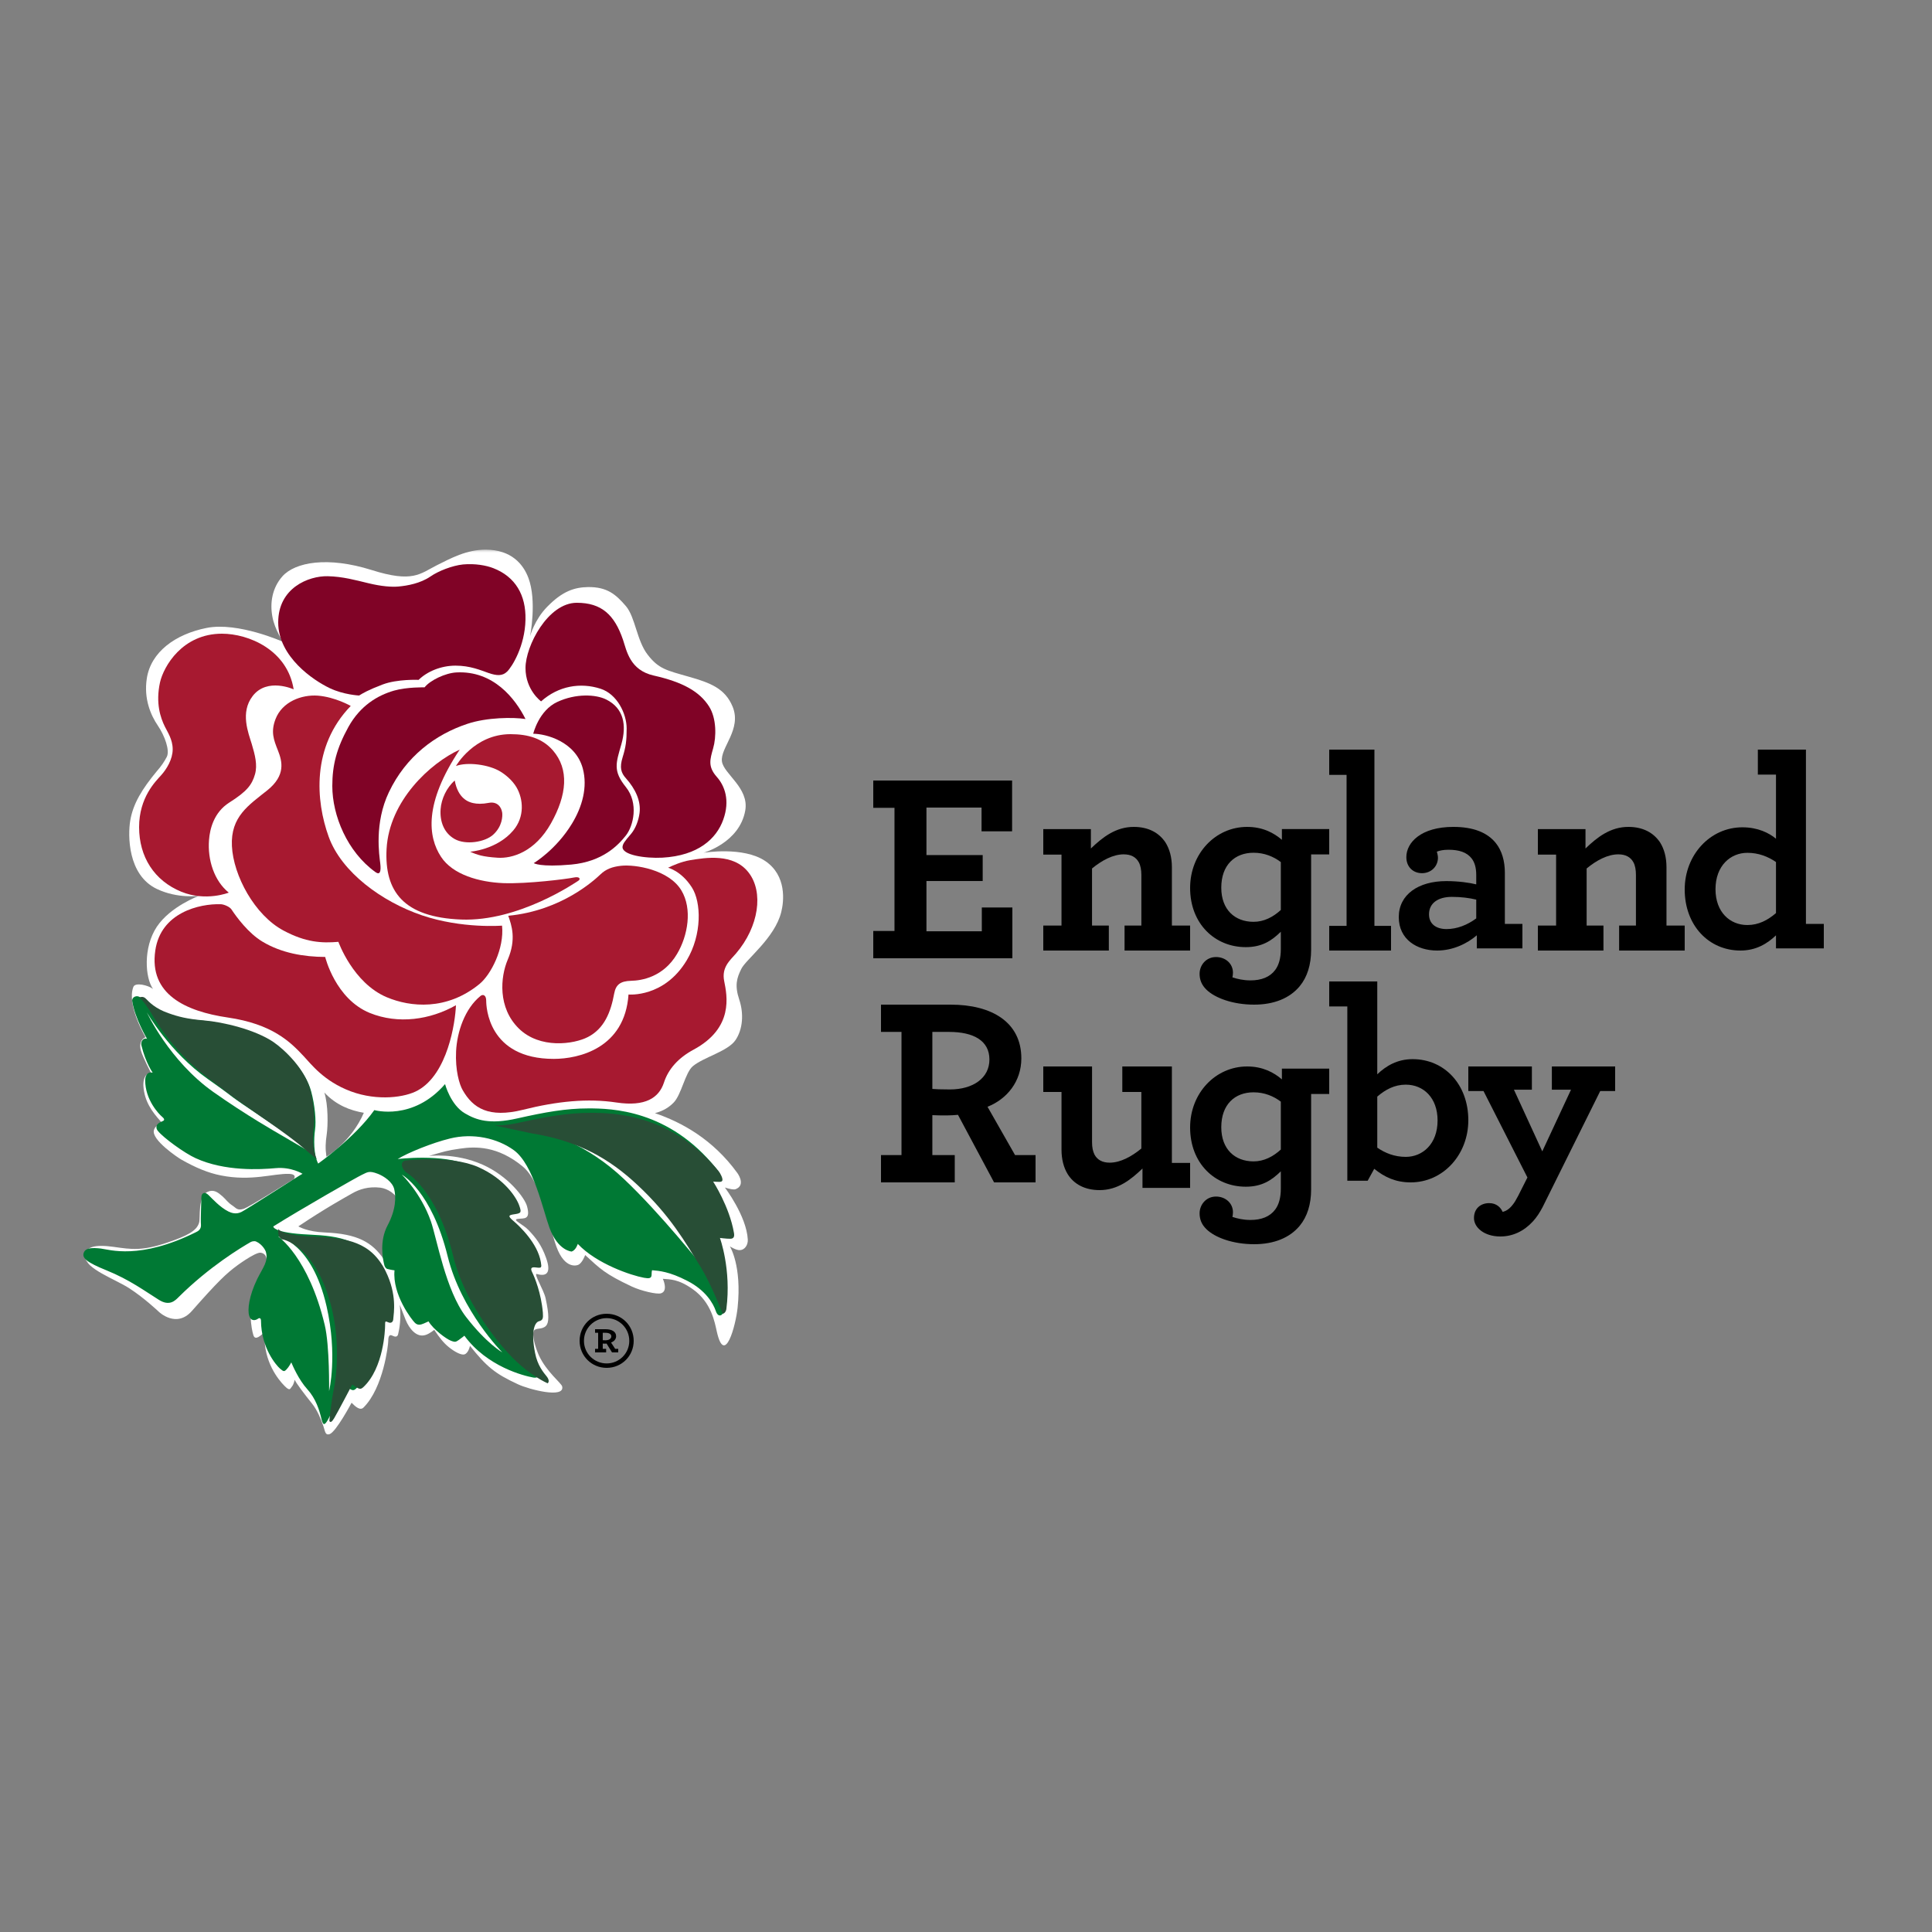 <?xml version="1.0" encoding="UTF-8"?>
<svg width="250px" height="250px" viewBox="0 0 250 250" version="1.1" xmlns="http://www.w3.org/2000/svg" xmlns:xlink="http://www.w3.org/1999/xlink">
    <rect x="0" y="0" width="250" height="250" fill="#808080" stroke="none"/>
    <title>England</title>
    <defs>
        <polygon id="path-1" points="0 0 91 0 91 115 0 115"></polygon>
        <polygon id="path-3" points="-1.56708895e-15 0 86 0 86 58 -1.56708895e-15 58"></polygon>
    </defs>
    <g id="England" stroke="none" stroke-width="1" fill="none" fill-rule="evenodd">
        <g id="2" transform="translate(10, 71)">
            <polygon id="Path" fill="#000000" points="103 49.467 105.746 49.467 105.746 33.533 103 33.533 103 30 120.965 30 120.965 36.572 117.012 36.572 117.012 33.499 109.882 33.499 109.882 39.646 117.16 39.646 117.16 43.003 109.882 43.003 109.882 49.508 117.047 49.508 117.047 46.428 121 46.428 121 53 103 53"></polygon>
            <path d="M131.16,38.794 C132.69,37.328 134.388,36 136.71,36 C138.597,36 139.973,36.751 140.808,38.009 C141.348,38.871 141.643,39.941 141.643,41.234 L141.643,48.768 L144,48.768 L144,52 L135.517,52 L135.517,48.768 L137.692,48.768 L137.692,42.207 C137.692,41.56 137.58,40.983 137.363,40.587 C136.998,39.906 136.345,39.552 135.405,39.552 C134.03,39.552 132.578,40.337 131.308,41.38 L131.308,48.768 L133.483,48.768 L133.483,52 L125,52 L125,48.768 L127.357,48.768 L127.357,39.586 L125,39.586 L125,36.285 L131.16,36.285 L131.16,38.794 Z" id="Path" fill="#000000"></path>
            <path d="M159.659,51.91 C159.659,53.834 159.158,55.434 158.183,56.614 C156.887,58.179 154.839,59 152.283,59 C149.545,59 147.204,58.145 146.09,57.041 C145.477,56.434 145.226,55.759 145.226,55.007 C145.226,53.903 146.055,52.841 147.351,52.841 C148.577,52.841 149.545,53.69 149.545,54.869 C149.545,55.048 149.51,55.331 149.475,55.469 C150.123,55.683 150.875,55.862 151.816,55.862 C153.216,55.862 154.33,55.434 155.013,54.51 C155.487,53.869 155.738,52.979 155.738,51.807 L155.738,49.566 C154.546,50.738 153.286,51.559 151.203,51.559 C147.204,51.559 144,48.531 144,43.903 C144,39.448 147.281,36 151.377,36 C153.397,36 154.839,36.779 155.877,37.669 L155.877,36.283 L162,36.283 L162,39.559 L159.659,39.559 L159.659,51.91 Z M148.033,43.869 C148.033,46.717 149.796,48.283 152.213,48.283 C153.543,48.283 154.728,47.676 155.738,46.752 L155.738,40.552 C154.797,39.841 153.613,39.345 152.213,39.345 C149.796,39.345 148.033,40.91 148.033,43.869 Z" id="Shape" fill="#000000"></path>
            <polygon id="Path" fill="#000000" points="162 48.808 164.246 48.808 164.246 29.268 162 29.268 162 26 167.85 26 167.85 48.808 170 48.808 170 52 162 52"></polygon>
            <path d="M171,47.671 C171,44.775 173.515,43.013 177.151,43.013 C178.719,43.013 180.186,43.225 181.025,43.437 L181.025,42.201 C181.025,41.286 180.815,40.582 180.436,40.09 C179.808,39.278 178.794,38.957 177.428,38.957 C176.766,38.957 176.279,39.066 175.928,39.203 C175.995,39.414 176.07,39.77 176.07,39.981 C176.07,41.142 175.157,41.989 174.008,41.989 C172.852,41.989 171.98,41.183 171.98,39.913 C171.98,38.008 173.9,36 178.057,36 C180.68,36 182.458,36.738 183.546,38.076 C184.343,39.066 184.729,40.405 184.729,41.955 L184.729,48.551 L187,48.551 L187,51.72 L181.099,51.72 L181.099,50.026 C179.875,51.085 178.023,52 175.962,52 C173.346,52 171,50.559 171,47.671 M181.025,47.841 L181.025,45.41 C180.153,45.198 179.071,45.055 177.881,45.055 C176.029,45.055 174.914,45.902 174.914,47.315 C174.914,48.551 175.82,49.221 177.185,49.221 C178.55,49.221 179.875,48.688 181.025,47.841" id="Shape" fill="#000000"></path>
            <path d="M195.163,38.794 C196.686,37.328 198.391,36 200.714,36 C202.595,36 203.971,36.751 204.813,38.009 C205.354,38.871 205.642,39.941 205.642,41.234 L205.642,48.768 L208,48.768 L208,52 L199.514,52 L199.514,48.768 L201.69,48.768 L201.69,42.207 C201.69,41.56 201.585,40.983 201.367,40.587 C201.002,39.906 200.349,39.552 199.409,39.552 C198.026,39.552 196.573,40.337 195.31,41.38 L195.31,48.768 L197.486,48.768 L197.486,52 L189,52 L189,48.768 L191.358,48.768 L191.358,39.586 L189,39.586 L189,36.285 L195.163,36.285 L195.163,38.794 Z" id="Path" fill="#000000"></path>
            <path d="M208,44.098 C208,39.633 211.276,36.053 215.468,36.053 C217.465,36.053 218.924,36.788 219.812,37.53 L219.812,29.233 L217.465,29.233 L217.465,26 L223.687,26 L223.687,48.556 L226,48.556 L226,51.721 L219.812,51.721 L219.812,50.033 C218.669,51.122 217.217,52 215.221,52 C211.098,52 208,48.733 208,44.098 M219.812,47.154 L219.812,40.545 C218.779,39.844 217.568,39.354 216.109,39.354 C213.94,39.354 211.985,41.008 211.985,44.064 C211.985,47.018 213.837,48.699 216.109,48.699 C217.568,48.699 218.745,48.066 219.812,47.154" id="Shape" fill="#000000"></path>
            <path d="M104,78.466 L106.653,78.466 L106.653,62.528 L104,62.528 L104,59 L113.012,59 C118.345,59 122.161,61.275 122.161,65.953 C122.161,68.926 120.328,71.201 117.785,72.216 L121.347,78.466 L124,78.466 L124,82 L118.632,82 L113.962,73.259 C113.47,73.3 113.012,73.334 112.554,73.334 C111.809,73.334 111.138,73.334 110.646,73.3 L110.646,78.466 L113.545,78.466 L113.545,82 L104,82 L104,78.466 Z M118.031,66.096 C118.031,63.685 116.014,62.528 112.8,62.528 L110.646,62.528 L110.646,69.908 C111.07,69.941 111.638,69.975 112.909,69.975 C115.911,69.975 118.031,68.506 118.031,66.096 Z" id="Shape" fill="#000000"></path>
            <path d="M128.151,80.922 C127.646,80.095 127.358,79.017 127.358,77.759 L127.358,70.301 L125,70.301 L125,67 L131.31,67 L131.31,76.793 C131.31,77.474 131.415,77.975 131.633,78.413 C131.998,79.087 132.651,79.448 133.591,79.448 C134.974,79.448 136.42,78.663 137.69,77.62 L137.69,70.301 L135.226,70.301 L135.226,67 L141.642,67 L141.642,79.483 L144,79.483 L144,82.715 L137.837,82.715 L137.837,80.206 C136.314,81.672 134.609,83 132.286,83 C130.362,83 128.952,82.215 128.151,80.922" id="Path" fill="#000000"></path>
            <path d="M159.659,82.91 C159.659,84.834 159.158,86.434 158.183,87.614 C156.887,89.179 154.839,90 152.283,90 C149.545,90 147.204,89.145 146.09,88.034 C145.477,87.434 145.226,86.759 145.226,86.007 C145.226,84.903 146.055,83.834 147.351,83.834 C148.577,83.834 149.545,84.69 149.545,85.869 C149.545,86.041 149.51,86.331 149.475,86.469 C150.123,86.683 150.875,86.862 151.816,86.862 C153.216,86.862 154.33,86.434 155.013,85.51 C155.487,84.869 155.738,83.979 155.738,82.807 L155.738,80.566 C154.546,81.738 153.286,82.559 151.203,82.559 C147.204,82.559 144,79.531 144,74.897 C144,70.448 147.281,67 151.384,67 C153.397,67 154.839,67.779 155.877,68.669 L155.877,67.283 L162,67.283 L162,70.559 L159.659,70.559 L159.659,82.91 Z M148.033,74.862 C148.033,77.71 149.796,79.283 152.213,79.283 C153.543,79.283 154.728,78.676 155.738,77.752 L155.738,71.552 C154.797,70.841 153.613,70.345 152.213,70.345 C149.796,70.345 148.033,71.91 148.033,74.862 Z" id="Shape" fill="#000000"></path>
            <path d="M167.826,80.244 L166.974,81.789 L164.343,81.789 L164.343,59.233 L162,59.233 L162,56 L168.218,56 L168.218,68.013 C169.351,66.931 170.808,66.053 172.793,66.053 C176.908,66.053 180,69.32 180,73.955 C180,78.42 176.737,82 172.546,82 C170.56,82 169.138,81.299 167.826,80.244 M176.022,73.989 C176.022,71.035 174.181,69.354 171.907,69.354 C170.45,69.354 169.282,69.987 168.218,70.899 L168.218,77.508 C169.241,78.209 170.45,78.699 171.907,78.699 C174.071,78.699 176.022,77.045 176.022,73.989" id="Shape" fill="#000000"></path>
            <path d="M184.148,89 C182.042,89 180.732,87.829 180.732,86.618 C180.732,85.34 181.641,84.684 182.697,84.684 C183.641,84.684 184.19,85.24 184.444,85.822 C184.845,85.721 185.282,85.481 185.718,84.925 C185.972,84.617 186.19,84.236 186.444,83.754 L187.648,81.366 L181.965,70.178 L180,70.178 L180,67 L188.225,67 L188.225,70.004 L185.901,70.004 L189.57,77.987 L193.289,70.004 L190.81,70.004 L190.81,67 L199,67 L199,70.178 L197.07,70.178 L189.613,85.2 C189.246,85.895 188.845,86.518 188.373,87.033 C187.204,88.311 185.754,89 184.148,89" id="Path" fill="#000000"></path>
            <g id="Clipped" transform="translate(1, 0)">
                <mask id="mask-2" fill="white">
                    <use xlink:href="#path-1"></use>
                </mask>
                <g id="Path"></g>
                <path d="M9.295,28.791 C7.42,31.051 6.224,32.967 5.853,35.185 C5.544,37.06 5.496,42.225 9.302,44.032 C12.009,45.323 14.757,44.918 14.757,44.918 C14.757,44.918 11.054,46.277 9.288,48.929 C7.495,51.648 7.784,55.543 8.8,56.971 C8.869,57.067 8.718,56.854 8.8,56.971 C8.217,56.504 6.506,56.065 6.259,56.703 C5.352,59.038 7.839,63.228 7.839,63.228 C7.22,63.427 7.014,64.176 7.227,64.924 C7.488,65.852 8.574,67.885 8.574,67.885 C7.715,67.802 7.509,68.86 7.557,69.547 C7.694,71.538 8.684,72.864 9.769,74.08 C10.14,74.505 9.192,74.382 8.924,75.22 C8.519,76.484 12.112,78.853 12.455,79.045 C14.365,80.13 15.973,80.783 17.573,81.099 C21.572,81.896 24.368,80.831 26.408,80.9 C27.542,80.941 27.006,81.6 27.006,81.6 C26.69,81.724 21.27,85.206 20.493,85.433 C19.689,85.673 19.511,85.282 19.16,85.055 C18.46,84.609 18.281,84.238 17.78,83.798 C17.189,83.283 16.673,82.878 15.883,83.214 C14.564,83.784 14.956,86.538 14.764,87.205 C14.461,88.304 13.115,88.949 10.703,89.773 C7.413,90.893 6.052,90.68 3.703,90.343 C1.298,90.014 -0.021,90.295 0.013,91.614 C0.062,93.18 3.895,94.519 5.716,95.694 C7.66,96.944 9.577,98.764 9.577,98.764 C9.577,98.764 11.816,100.913 13.822,98.647 C17.182,94.835 18.274,93.791 19.738,92.72 C19.257,93.077 22.032,90.975 22.753,91.099 C23.901,91.305 23.413,92.898 23.413,92.898 C23.166,93.826 22.87,94.451 22.101,96.051 C21.015,98.283 21.537,100.962 21.785,101.765 C22.025,102.562 22.815,101.717 23.069,101.532 C23.303,101.36 23.248,102.644 23.276,102.946 C23.605,106.133 25.55,108.111 26.037,108.544 C26.539,108.97 26.532,108.709 26.807,108.372 C27.006,108.139 27.136,107.541 27.136,107.541 C27.315,107.974 28.311,109.299 29.438,110.701 C30.015,111.435 30.537,112.61 30.853,113.565 C31.087,114.293 31.107,114.739 31.629,114.588 C32.474,114.327 34.494,110.515 34.494,110.515 C35.023,111.058 35.614,111.559 36.04,111.133 C38.609,108.571 39.241,103.049 39.241,102.493 C39.241,101.951 39.372,101.641 39.743,101.82 C40.107,102.005 40.416,102.054 40.519,101.635 C40.691,100.948 40.925,99.622 40.732,97.843 L41.488,99.78 C41.955,100.927 42.883,102.095 44.023,101.758 C44.593,101.6 45.191,101.078 45.191,101.078 C45.844,102.067 46.4,102.775 47.066,103.31 C47.712,103.839 48.64,104.389 49.093,104.258 C49.622,104.107 49.814,103.152 49.814,103.152 C52.006,105.893 53.071,106.758 56.039,108.132 C57.413,108.777 62.091,110.014 61.748,108.413 C61.651,107.967 59.728,106.545 58.732,104.382 C58.285,103.386 57.79,101.71 58.086,101.202 C58.34,100.769 59.158,101.099 59.666,100.549 C60.016,100.151 60.099,99.251 59.59,96.957 C59.364,95.92 57.983,93.709 58.471,93.853 C59.638,94.196 60.394,93.819 59.666,91.779 C59.055,90.041 58.278,89.114 57.406,88.187 C56.684,87.418 55.2,86.834 55.997,86.724 C56.781,86.614 57.687,86.909 57.2,85.103 C56.925,84.025 54.781,81.188 51.449,79.705 C47.877,78.125 44.49,78.585 44.49,78.585 C46.51,77.988 46.84,77.878 48.502,77.637 C50.543,77.335 53.394,77.266 56.643,79.945 C59.075,81.957 60.147,87.995 60.999,90.316 C62.119,93.393 63.781,92.685 63.781,92.685 C64.331,92.5 64.722,91.401 64.722,91.401 C66.673,93.187 67.237,93.819 70.747,95.474 C71.984,96.051 74.004,96.518 74.533,96.353 C75.508,96.051 74.773,94.478 74.773,94.478 C75.68,94.56 76.745,94.478 78.641,95.817 C81.066,97.534 81.485,100.117 81.76,101.326 C82.777,105.838 84.206,100.529 84.446,98.207 C85.016,92.754 83.443,90.275 83.443,90.275 C83.443,90.275 84.212,90.79 84.741,90.769 C85.367,90.742 85.799,90.11 85.765,89.402 C85.6,86.339 82.797,82.665 82.797,82.665 C83.477,82.878 83.972,82.967 84.192,82.878 C85.339,82.431 84.755,81.264 84.405,80.776 C81.245,76.422 77.205,74.217 73.749,73.043 C74.897,72.74 75.618,72.232 76.154,71.69 C77.171,70.68 77.665,67.775 78.661,66.957 C80.07,65.79 83.182,65.041 84.171,63.592 C85.119,62.198 85.27,60.179 84.659,58.352 C84.054,56.525 84.322,55.577 84.934,54.354 C85.538,53.132 89.262,50.378 90.093,47.019 C90.444,45.639 90.815,42.301 88.025,40.419 C85.167,38.489 80.035,39.348 80.035,39.348 C80.035,39.348 84.693,38.063 85.435,33.88 C85.957,30.955 82.632,29.135 82.419,27.527 C82.172,25.755 85.016,23.393 83.8,20.44 C82.832,18.098 80.949,17.363 78.105,16.559 C75.268,15.749 74.237,15.563 72.822,13.736 C71.393,11.916 71.208,8.853 69.992,7.431 C68.673,5.893 67.553,4.945 65.1,4.966 C63.355,5 61.816,5.467 59.824,7.5 C58.155,9.19 57.598,11.305 57.598,11.305 C57.598,11.305 58.491,6.745 57.378,3.791 C56.712,2.005 55.173,0.144 51.868,0.124 C49.361,0.117 47.3,1.264 45.527,2.143 C43.343,3.255 42.409,4.444 37.091,2.761 C31.41,0.975 27.185,1.731 25.536,3.585 C24.217,5.082 23.901,7.026 24.258,8.86 C24.56,10.46 25.625,12.054 25.625,12.054 C25.625,12.054 19.806,9.444 15.739,10.254 C11.672,11.065 8.519,13.372 7.997,16.793 C7.591,19.416 8.498,21.532 9.419,22.885 C10.339,24.238 10.992,26.113 10.587,26.93 C10.271,27.541 9.852,28.166 9.295,28.791 M36.081,72.995 C34.446,76.779 31.238,78.681 31.238,78.681 C31.087,77.576 31.114,76.916 31.279,75.769 C31.444,74.643 31.478,71.964 30.97,70.371 C32.502,72.019 34.377,72.713 36.081,72.995 M31.059,88.482 C28.696,88.393 27.604,87.692 27.604,87.692 C31.155,85.316 33.498,84.038 34.515,83.455 C35.504,82.878 36.693,82.5 38.232,82.685 C39.125,82.802 40.313,83.496 40.526,84.444 C40.767,85.488 39.729,86.724 38.809,88.915 C38.431,89.842 38.499,90.989 38.685,91.978 C37.167,89.739 35.25,88.654 31.059,88.482" id="Shape" fill="#FFFFFF" mask="url(#mask-2)"></path>
            </g>
            <g id="Clipped" transform="translate(0, 57)">
                <mask id="mask-4" fill="white">
                    <use xlink:href="#path-3"></use>
                </mask>
                <g id="Path"></g>
                <path d="M41.015,25.883 C41.249,26.899 41.249,28.506 40.147,30.579 C39.092,32.57 39.506,34.843 39.74,35.735 C39.802,35.996 40.016,36.174 40.098,36.195 C40.643,36.339 41.05,36.38 41.05,36.38 C40.746,39.539 43.31,42.807 43.682,43.164 C44.041,43.521 44.406,43.445 44.84,43.26 C45.268,43.074 45.454,42.985 45.454,42.985 C46.06,44.015 47.714,45.237 48.321,45.477 C48.934,45.724 48.996,45.628 49.361,45.395 C49.727,45.141 50.092,44.839 50.092,44.839 C53.028,48.855 57.811,50.043 59.017,50.256 C59.693,50.379 59.879,49.892 59.452,49.343 C59.017,48.8 58.259,47.921 57.956,46.342 C57.384,43.479 57.956,42.456 58.438,42.326 C58.941,42.202 58.997,41.962 58.941,41.234 C58.728,38.742 57.894,36.731 57.591,36.126 C57.28,35.515 57.591,35.454 58.08,35.515 C58.797,35.605 58.804,35.55 58.686,34.843 C58.294,32.46 55.999,30.277 55.199,29.611 C54.406,28.938 54.648,28.876 55.447,28.76 C56.212,28.643 56.24,28.513 55.957,27.689 C55.599,26.645 54.069,24.27 50.767,22.807 C47.232,21.242 41.456,21.983 41.456,21.983 C42.759,21.166 45.936,19.883 48.21,19.326 C51.209,18.578 54.372,19.278 56.522,20.857 C59.038,22.718 60.258,28.554 61.092,30.847 C62.201,33.881 63.973,33.95 63.973,33.95 C64.531,33.765 64.765,32.961 64.765,32.961 C67.212,35.55 71.692,37.046 73.325,37.342 C73.932,37.445 74.318,37.472 74.318,36.93 C74.318,36.435 74.387,36.367 74.387,36.367 C75.283,36.449 76.592,36.525 78.949,37.747 C81.32,38.962 82.292,40.665 82.623,41.639 C82.947,42.614 83.595,42.202 83.677,41.557 C84.339,36.312 82.843,32.103 82.843,32.103 C82.843,32.103 83.677,32.213 84.167,32.213 C84.656,32.213 84.739,31.904 84.656,31.417 C84.07,27.915 81.968,24.592 81.968,24.592 C82.657,24.627 83.009,24.695 83.133,24.496 C83.305,24.242 82.857,23.418 82.671,23.192 C76.551,15.571 69.08,15.427 66.144,15.427 C63.215,15.427 60.527,15.914 56.929,16.724 C53.345,17.535 51.643,16.937 50.168,16.072 C48.307,14.994 47.59,12.282 47.59,12.282 C43.434,17.088 38.437,15.647 38.437,15.647 C35.908,19.217 31.173,22.567 31.173,22.567 C30.56,21.393 30.601,19.326 30.766,18.187 C30.932,17.054 30.746,15.008 30.27,13.244 C29.567,10.566 26.872,7.964 25.329,6.92 C22.882,5.286 18.664,4.27 16.004,4.051 C13.798,3.865 12.585,3.556 11.262,3.083 C9.525,2.478 8.746,1.634 8.25,1.153 C7.767,0.659 7.03,0.989 7.113,1.558 C7.457,3.804 9.029,6.426 9.029,6.426 C8.546,6.241 8.174,6.783 8.298,7.271 C8.877,9.612 9.759,10.799 9.759,10.799 C8.905,10.621 8.787,11.472 8.787,11.774 C8.787,14.335 10.559,16.161 10.993,16.525 C11.413,16.882 11.234,17.013 10.924,17.129 C10.028,17.487 10.18,18.049 10.435,18.345 C11.138,19.223 13.86,21.214 15.328,21.874 C19.091,23.59 23.647,23.343 25.673,23.157 C27.693,22.972 29.147,23.885 29.147,23.885 C28.85,24.009 21.993,28.451 21.255,28.821 C20.525,29.185 19.911,28.938 19.546,28.76 C18.471,28.224 17.472,27.112 16.975,26.631 C16.486,26.144 16.059,26.384 16.059,26.927 C16.059,27.476 15.941,29.858 16.004,30.455 C16.059,31.073 15.631,31.314 15.383,31.43 C8.098,35.062 4.135,33.689 3.039,33.559 C1.93,33.442 1.075,33.442 0.834,34.115 C0.593,34.781 1.234,35.357 3.777,36.38 C6.796,37.603 8.794,39.099 10.559,40.198 C11.93,41.056 12.64,40.321 13.123,39.834 C17.106,35.879 21.248,33.401 22.448,32.714 C22.668,32.591 23.006,32.598 23.109,32.639 C24.033,33.037 24.384,33.929 24.384,33.929 C24.777,35.206 24.047,35.955 23.275,37.52 C22.213,39.724 22.007,41.475 22.248,42.271 C22.503,43.061 23.13,42.827 23.371,42.649 C23.606,42.477 23.764,42.587 23.771,42.889 C23.799,46.425 25.735,48.656 26.218,49.082 C26.707,49.507 26.776,49.507 27.079,49.198 C27.382,48.896 27.693,48.292 27.693,48.292 C27.872,48.718 28.657,50.544 29.76,51.759 C30.87,52.981 31.325,54.457 31.594,55.597 C31.793,56.414 31.966,56.51 32.4,55.776 C32.82,55.048 34.688,51.32 34.688,51.32 C35.543,51.931 35.694,52.061 36.115,51.643 C38.665,49.116 38.844,44.042 38.844,43.493 C38.844,42.951 38.844,42.889 39.216,43.074 C39.582,43.26 39.857,43.074 39.878,42.649 C39.94,41.859 40.374,39.429 38.913,36.319 C37.052,32.405 34.013,31.938 29.981,31.753 C25.273,31.54 25.363,30.703 25.363,30.703 C28.85,28.513 36.184,24.318 36.852,24.009 C37.528,23.707 37.721,23.439 38.879,23.885 C39.699,24.201 40.795,24.942 41.015,25.883" id="Path" fill="#007934" mask="url(#mask-4)"></path>
            </g>
            <path d="M59,75 C64.977,75.983 69.074,78.351 72.812,81.985 C76.999,86.035 78.968,89.566 81,93 C81,93 75.557,86.112 70.752,81.577 C65.878,76.952 61.226,75.734 59,75" id="Path" fill="#FFFFFF"></path>
            <path d="M26,89 C26,89 30.349,89.73 32.256,98.027 C33.71,104.386 32.585,109 32.585,109 C32.585,109 32.667,103.156 32.022,100.459 C29.93,91.675 26,89 26,89" id="Path" fill="#FFFFFF"></path>
            <path d="M9,60 C9,60 11.944,65.15 16.896,68.63 C21.736,72.043 18.132,69.707 24.722,74.123 C28.854,76.876 30,78 30,78 L26,75.657 C26,75.657 21.819,73.288 17.583,70.286 C11.903,66.267 9,60 9,60" id="Path" fill="#FFFFFF"></path>
            <path d="M42,81 C42,81 45.84,83.092 47.927,91.56 C49.68,98.675 55,104 55,104 C55,104 52.954,102.845 50.307,99.414 C47.668,95.996 46.529,89.264 45.751,87.022 C44.476,83.385 42,81 42,81" id="Path" fill="#FFFFFF"></path>
            <path d="M53.839,2.522 C56.707,3.636 58.073,6.026 57.997,9.187 C57.928,12.637 56.232,15.315 55.618,15.906 C55.004,16.503 54.266,16.443 53.225,16.087 C52.184,15.725 50.846,15.134 48.943,15.134 C47.053,15.134 45.26,15.899 44.171,16.973 C44.171,16.973 41.419,16.852 39.523,17.57 C37.626,18.289 36.951,18.705 36.468,19 C36.468,19 34.468,18.906 32.668,18.047 C30.579,17.054 26,14 26,9.536 C26,5.079 29.924,3.509 32.413,3.562 C34.372,3.609 35.965,4.059 37.675,4.469 C39.392,4.885 40.688,4.972 41.543,4.898 C42.736,4.791 44.412,4.482 45.702,3.596 C46.715,2.891 48.529,2.18 49.922,2.039 C51.46,1.898 52.922,2.16 53.839,2.522" id="Path" fill="#800326"></path>
            <path d="M64.635,7 C67.839,7 69.514,8.548 70.622,11.803 C71.089,13.194 71.496,15.715 74.587,16.414 C78.412,17.277 80.541,18.51 81.756,20.422 C82.73,21.95 82.704,24.368 82.283,25.821 C81.876,27.28 81.569,28.191 82.757,29.534 C83.778,30.685 84.486,32.569 83.591,35.056 C82.704,37.55 80.321,39.722 75.715,39.982 C73.519,40.099 70.375,39.647 70.562,38.523 C70.622,38.16 70.829,37.865 71.663,36.899 C72.237,36.214 72.631,35.186 72.758,34.207 C72.958,32.644 72.217,31.082 71.009,29.726 C70.348,29 70.155,28.321 70.569,26.985 C70.983,25.649 71.089,24.855 71.089,23.272 C71.089,21.333 69.848,18.819 67.725,18.127 C65.115,17.277 62.265,17.75 60.016,19.757 C60.016,19.757 58,18.298 58,15.441 C58,12.584 60.904,7 64.635,7" id="Path" fill="#800326"></path>
            <path d="M79.526,43.829 C80.756,45.742 80.859,49.928 78.86,53.266 C75.94,58.133 71.329,57.688 71.329,57.688 C70.848,64.649 64.904,66.019 61.661,66.019 C53.127,66.019 52.914,59.225 52.914,58.488 C52.914,57.751 52.488,57.626 52.185,57.869 C50.124,59.538 49.141,62.556 49.018,65.025 C48.894,67.493 49.444,69.336 49.877,70.073 C51.196,72.382 53.223,73.71 57.676,72.604 C62.121,71.492 66.059,71.102 69.776,71.665 C73.507,72.222 75.259,71.067 75.912,69.093 C76.482,67.312 77.802,65.88 79.712,64.844 C85.01,62.014 84.075,57.813 83.711,55.957 C83.347,54.156 84.474,53.266 85.23,52.389 C88.212,48.906 88.83,44.427 86.872,41.91 C84.92,39.372 81.279,39.984 79.32,40.304 C78.159,40.492 76.943,41.041 76.448,41.284 C76.448,41.284 78.159,41.688 79.526,43.829" id="Path" fill="#A71930"></path>
            <path d="M49,59.075 C48.91,61.343 47.925,67.948 44.076,70.09 C42.481,70.995 38.91,71.52 35.401,70.223 C31.892,68.919 30.228,66.651 29.305,65.68 C27.558,63.804 25.221,61.502 19.465,60.664 C14.035,59.866 9.257,57.671 10.096,51.99 C10.81,47.075 15.803,45.924 18.563,46.004 C18.966,46.017 19.715,46.323 19.95,46.676 C20.623,47.693 22.149,49.762 23.959,50.846 C26.427,52.33 29.305,52.815 32.079,52.829 C32.079,52.829 33.383,58.256 37.856,60.079 C41.524,61.562 45.651,60.97 49,59.075" id="Path" fill="#A71930"></path>
            <path d="M18.718,11 C22.158,11 27.175,13.079 28,18.202 C28,18.202 24.579,16.632 22.702,19.056 C21.038,21.197 22.158,23.883 22.581,25.287 C22.997,26.692 23.339,27.987 22.997,29.191 C22.608,30.548 21.957,31.409 19.663,32.855 C17.665,34.128 17.155,36.284 17.048,37.681 C16.84,40.25 17.712,42.983 19.603,44.505 C19.603,44.505 16.659,45.689 13.473,44.395 C9.952,42.956 8,39.871 8,36.029 C8,32.18 10.14,30.107 10.857,29.309 C11.568,28.517 12.346,27.243 12.346,25.955 C12.346,24.681 11.669,23.711 11.333,23.022 C10.77,21.879 10.119,19.992 10.703,17.307 C11.172,15.228 13.6,11 18.718,11" id="Path" fill="#A71930"></path>
            <path d="M25.652,22.051 C25.02,23.698 25.409,24.709 25.965,26.11 C26.514,27.504 27.007,29.315 24.603,31.255 C22.192,33.189 19.823,34.658 20.01,38.478 C20.191,42.291 22.949,47.43 26.694,49.418 C29.571,50.956 31.634,51.058 33.788,50.874 C33.788,50.874 35.678,56.204 40.048,58.042 C43.098,59.327 47.802,59.798 52.04,56.334 C53.52,55.124 55.271,51.749 54.965,48.776 C54.965,48.776 49.789,49.2 44.606,47.444 C39.43,45.687 34.191,41.874 32.53,37.269 C30.863,32.663 30.279,25.625 35.386,20.349 C35.386,20.349 33.385,19.201 31.141,19.017 C29.015,18.86 26.514,19.809 25.652,22.051" id="Path" fill="#A71930"></path>
            <path d="M58,22.04 C56.674,19.403 53.857,15.761 49.057,16.012 C47.625,16.087 45.643,17.038 44.94,17.942 C44.94,17.942 42.666,17.888 40.995,18.363 C38.854,18.982 36.62,20.307 35.082,23.072 C33.557,25.845 33,27.999 33,30.71 C33,34.515 34.923,39.224 38.589,41.854 C39.179,42.275 39.325,41.752 39.205,40.726 C39.086,39.7 38.403,35.528 40.326,31.505 C42.527,26.884 46.325,24.037 50.495,22.658 C52.995,21.822 56.409,21.795 58,22.04" id="Path" fill="#800326"></path>
            <path d="M49.49,26 C45.669,27.739 40.365,32.633 40.023,38.854 C39.729,44.341 42.21,47.691 49.668,47.988 C57.132,48.284 64.535,43.148 64.829,42.973 C65.137,42.791 65.082,42.373 64.227,42.555 C63.38,42.737 58.233,43.391 55.123,43.276 C52.033,43.148 48.588,42.198 47.064,39.865 C45.389,37.311 44.822,32.99 49.49,26" id="Path" fill="#A71930"></path>
            <path d="M61.538,26.092 C63.669,28.544 63.371,31.852 61.289,35.555 C59.206,39.245 56.272,40.114 54.376,39.989 C52.467,39.864 51.719,39.613 50.841,39.21 C50.841,39.21 54.293,38.967 56.417,36.459 C57.919,34.694 57.718,32.387 56.833,30.872 C56.293,29.962 55.421,29.253 54.778,28.857 C53.269,27.919 50.474,27.572 49,28.12 C49,28.12 51.339,24 56.058,24 C58.334,24 60.188,24.556 61.538,26.092" id="Path" fill="#A71930"></path>
            <path d="M48.843,30 C47.783,30.918 47.108,32.395 47.015,33.705 C46.902,35.272 47.425,36.775 48.836,37.571 C50.247,38.367 52.738,37.982 53.804,37.019 C55.009,35.933 55.043,34.598 54.983,34.155 C54.877,33.41 54.327,32.678 53.241,32.89 C52.393,33.057 51.711,33.031 51.214,32.915 C50.644,32.793 49.273,32.35 48.843,30" id="Path" fill="#A71930"></path>
            <path d="M68.451,19.518 C70.714,20.649 71.108,22.836 70.407,25.294 C69.699,27.766 69.298,28.745 70.984,30.841 C72.67,32.938 71.962,35.889 70.984,37.118 C70.013,38.347 67.999,40.499 63.926,40.874 C59.847,41.242 59.066,40.687 59.066,40.687 C59.066,40.687 61.949,38.979 64.014,35.577 C65.342,33.39 66.058,30.855 65.415,28.446 C64.474,24.94 60.613,23.947 59,23.947 C59,23.947 59.715,20.934 62.116,19.83 C64.503,18.719 67.094,18.837 68.451,19.518" id="Path" fill="#800326"></path>
            <path d="M55.769,47.5 C56.195,48.718 56.841,50.514 55.702,53.177 C54.737,55.44 54.404,59.404 57.128,62.08 C59.852,64.764 64.26,64.131 66.079,63.188 C68.21,62.087 69.036,59.961 69.475,57.567 C69.695,56.39 70.294,55.956 71.66,55.915 C73.038,55.888 75.829,55.433 77.6,52.454 C79.019,50.08 79.612,46.605 78.166,44.211 C76.541,41.527 72.186,40.832 70.361,41.032 C69.242,41.156 68.41,41.459 67.704,42.14 C66.998,42.8 62.735,46.833 55.769,47.5" id="Path" fill="#A71930"></path>
            <path d="M55.724,74.533 C56.193,74.466 56.696,74.38 57.234,74.26 C60.833,73.473 63.522,73 66.452,73 C69.389,73 76.857,73.14 82.986,80.538 C83.172,80.765 83.621,81.558 83.448,81.804 C83.324,81.998 82.972,81.931 82.283,81.898 C82.283,81.898 84.386,85.124 84.972,88.523 C85.055,88.996 84.972,89.296 84.482,89.296 C83.993,89.296 83.159,89.189 83.159,89.189 C83.159,89.189 84.655,93.275 83.993,98.367 C83.952,98.707 83.745,98.973 83.517,99 C83.517,99 82.028,95.174 80.69,92.988 C78.649,89.689 76.705,86.283 72.54,82.384 C68.824,78.885 64.749,76.606 58.806,75.659 C57.923,75.473 54,74.633 54,74.633 C54.524,74.64 55.089,74.613 55.724,74.533" id="Path" fill="#284E36"></path>
            <path d="M33.214,108.666 C33.214,108.666 34.37,103.243 32.707,97.47 C30.515,89.839 26.448,89.356 26.448,89.356 C26.448,89.356 25.828,89.06 26.047,88 C26.047,88 25.955,88.819 30.769,89.027 C34.892,89.208 38,89.665 39.903,93.497 C41.397,96.531 40.953,98.907 40.89,99.679 C40.868,100.095 40.587,100.276 40.213,100.095 C39.832,99.914 39.832,99.974 39.832,100.511 C39.832,101.041 39.649,106.001 37.041,108.471 C36.611,108.881 36.456,108.753 35.582,108.156 C35.582,108.156 33.672,111.8 33.243,112.512 C32.94,113.008 32.77,113.116 32.615,112.881 C32.615,112.881 32.834,110.445 33.214,108.666" id="Path" fill="#284E36"></path>
            <path d="M8,58.093 C8,58.093 8.486,57.813 8.872,58.226 C9.337,58.699 10.102,59.511 11.779,60.097 C13.056,60.557 14.227,60.857 16.356,61.037 C18.925,61.25 22.996,62.235 25.358,63.821 C26.848,64.833 29.45,67.357 30.128,69.955 C30.588,71.667 30.767,73.652 30.607,74.751 C30.448,75.856 30.408,77.861 31,79 L29.703,77.934 C29.703,77.934 28.592,76.835 24.646,74.098 C19.018,70.175 20.947,71.514 17.155,68.663 C16.143,67.91 12.544,65.219 9.583,60.124 C9.357,59.731 8.452,58.312 8,58.093" id="Path" fill="#284E36"></path>
            <path d="M42.368,79.179 C42.368,79.179 48.273,78.421 51.889,80.021 C55.264,81.516 56.829,83.944 57.195,85.011 C57.484,85.853 57.456,85.986 56.674,86.106 C55.856,86.225 55.609,86.288 56.42,86.976 C57.237,87.663 59.584,89.888 59.986,92.323 C60.105,93.046 60.098,93.102 59.365,93.011 C58.865,92.948 58.548,93.011 58.865,93.635 C59.175,94.253 60.028,96.309 60.246,98.856 C60.303,99.6 60.246,99.846 59.732,99.972 C59.239,100.105 58.654,101.151 59.239,104.077 C59.549,105.691 60.324,106.589 60.768,107.144 C61.043,107.509 61.071,107.839 60.866,108 C60.866,108 58.449,106.982 55.948,104.295 C55.948,104.295 50.366,98.597 48.64,91.523 C46.519,82.828 42.516,80.681 42.516,80.681 C42.03,80.204 41.72,79.481 42.368,79.179" id="Path" fill="#284E36"></path>
            <path d="M65,102.503 C65,100.554 66.55,99 68.5,99 C70.464,99 72,100.554 72,102.503 C72,104.446 70.464,106 68.5,106 C66.55,106 65,104.446 65,102.503 M65.564,102.503 C65.564,104.153 66.903,105.427 68.5,105.427 C70.097,105.427 71.429,104.153 71.429,102.503 C71.429,100.854 70.097,99.566 68.5,99.566 C66.903,99.566 65.564,100.854 65.564,102.503" id="Shape" fill="#000000"></path>
            <path d="M67,103.538 L67.4,103.538 L67.4,101.462 L67,101.462 L67,101 L68.349,101 C69.148,101 69.725,101.293 69.725,101.908 C69.725,102.291 69.45,102.59 69.07,102.72 L69.6,103.538 L70,103.538 L70,104 L69.194,104 L68.493,102.861 C68.421,102.861 68.349,102.867 68.284,102.867 C68.172,102.867 68.074,102.867 67.996,102.861 L67.996,103.538 L68.434,103.538 L68.434,104 L67,104 L67,103.538 Z M69.103,101.925 C69.103,101.609 68.801,101.462 68.323,101.462 L67.996,101.462 L67.996,102.421 C68.061,102.427 68.146,102.432 68.336,102.432 C68.788,102.432 69.103,102.241 69.103,101.925 Z" id="Shape" fill="#000000"></path>
        </g>
    </g>
</svg>